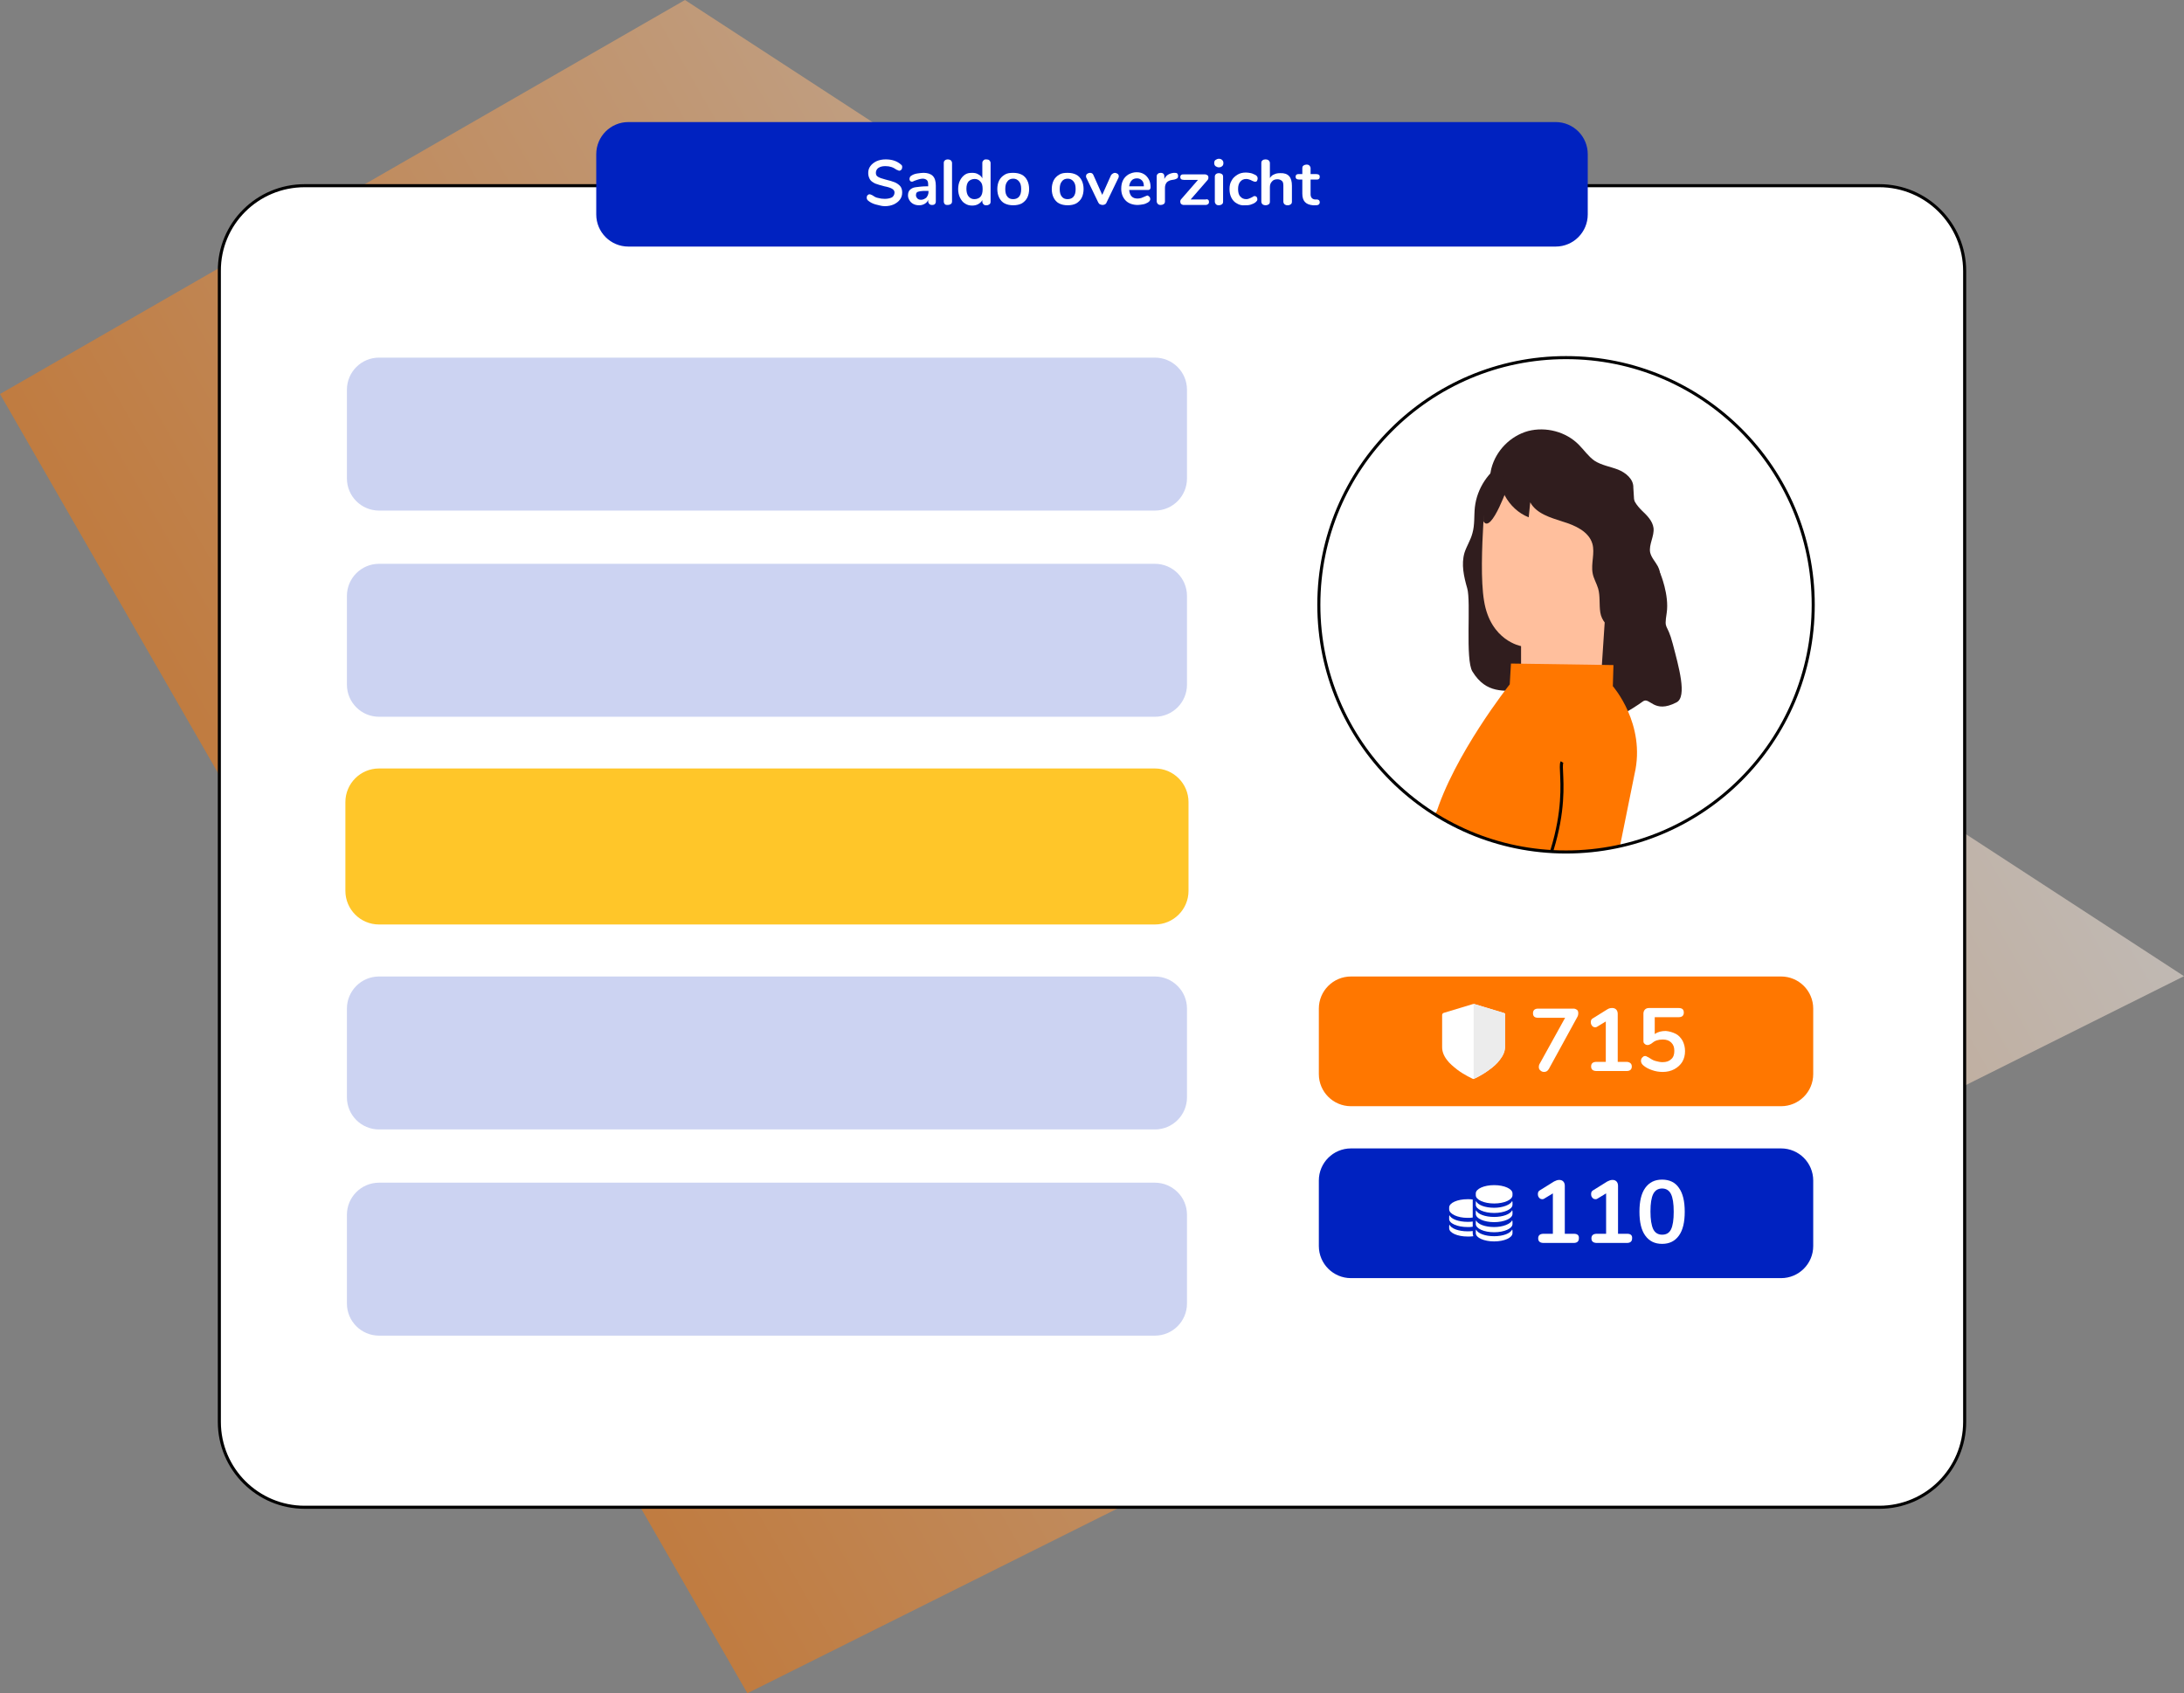 <?xml version="1.0" encoding="UTF-8" standalone="no"?>
<svg
   version="1.1"
   id="Laag_1"
   x="0px"
   y="0px"
   viewBox="0 0 713.9 553.5"
   xml:space="preserve"
   width="713.9"
   height="553.5"
   xmlns:xlink="http://www.w3.org/1999/xlink"
   xmlns="http://www.w3.org/2000/svg"
   xmlns:svg="http://www.w3.org/2000/svg"><rect x="0" y="0" width="713.9" height="553.5" fill="#808080" stroke="none"/><defs
   id="defs142" />
<style
   type="text/css"
   id="style2">
	.st0{opacity:0.5;fill:url(#SVGID_1_);enable-background:new    ;}
	.st1{fill:#FFFFFF;stroke:#000000;stroke-miterlimit:10;}
	.st2{clip-path:url(#SVGID_00000005987686076532418080000007844858139949062577_);}
	.st3{fill:#301D1E;}
	.st4{fill:#FFBF9D;}
	.st5{fill:#FF7700;}
	.st6{fill:none;stroke:#000000;stroke-miterlimit:10;}
	.st7{fill:#0022C0;}
	.st8{fill:#FFFFFF;}
	.st9{fill:#ECECEC;}
	.st10{fill:#CCD3F2;}
	.st11{fill:#FFC629;stroke:#FFC629;stroke-miterlimit:10;}
</style>
<linearGradient
   id="SVGID_1_"
   gradientUnits="userSpaceOnUse"
   x1="-3346.025"
   y1="-4709.373"
   x2="-2822.089"
   y2="-4709.373"
   gradientTransform="matrix(0.867,-0.498,-0.498,-0.867,682.92,-5395.967)">
	<stop
   offset="0"
   style="stop-color:#FF7700"
   id="stop4" />
	<stop
   offset="1"
   style="stop-color:#FFF1E5"
   id="stop6" />
</linearGradient>
<polygon
   class="st0"
   points="713.9,319.1 244.3,553.5 0,128.8 223.9,0 "
   id="polygon9"
   style="fill:url(#SVGID_1_)" />
<path
   class="st1"
   d="m 99.6,60.7 h 514.7 c 15.4,0 27.9,12.5 27.9,27.9 v 376.2 c 0,15.4 -12.5,27.9 -27.9,27.9 H 99.6 c -15.4,0 -27.9,-12.5 -27.9,-27.9 V 88.6 C 71.6,73.2 84.1,60.7 99.6,60.7 Z"
   id="path11" />
<g
   id="g45">
	<g
   id="g41">
		<defs
   id="defs14">
			<circle
   id="SVGID_00000147934128512048292880000010459409978899576222_"
   cx="511.9"
   cy="197.7"
   r="80.8" />
		</defs>
		<clipPath
   id="SVGID_00000053528471223001120590000015615937168958599310_">
			<use
   xlink:href="#SVGID_00000147934128512048292880000010459409978899576222_"
   style="overflow:visible"
   id="use16"
   x="0"
   y="0"
   width="100%"
   height="100%" />
		</clipPath>
		<g
   clip-path="url(#SVGID_00000053528471223001120590000015615937168958599310_)"
   id="g39">
			<path
   class="st3"
   d="m 542.7,187.4 c 0,0 3,7.1 2.1,13 -0.9,5.9 0.1,2.8 2,10.1 1.9,7.3 4.8,17.3 1.2,19.1 -7.5,3.9 -8.7,-2 -11,-0.3 -2.3,1.7 -14,9.8 -17.7,4.2 -3.7,-5.6 -0.1,-9.2 -4.7,-7.1 -4.6,2.1 -12.8,-2.8 -11.9,-5.5 0.9,-2.7 1,-12.8 -0.1,-17.9 -1,-5.2 24.4,-16.9 24.4,-16.9 z"
   id="path19" />
			<g
   id="g25">
				<path
   class="st3"
   d="m 533.9,159.4 c 0.1,-2.8 -2.5,-4.9 -5,-5.9 -2.6,-1 -5.4,-1.4 -7.7,-2.9 -2,-1.4 -3.4,-3.5 -5.1,-5.2 -4.2,-4.3 -10.8,-6 -16.6,-4.5 -5.8,1.6 -10.5,6.4 -12,12.2 -1,3.9 -0.3,8.6 2.8,11.2 3.6,3 8.9,2.4 13.5,1.4 4.6,-0.9 9.8,-1.9 13.7,0.8 2.3,1.6 3.7,4.3 5.1,6.7 1.4,2.5 3.2,5 5.9,5.9 2.7,0.9 6.3,-0.7 6.4,-3.5"
   id="path21" />
				<path
   class="st3"
   d="m 533.7,160.9 c -0.3,2.3 1.4,4.4 3,6 1.7,1.6 3.5,3.4 3.8,5.7 0.3,2.7 -1.6,5.4 -1.1,8 0.4,1.7 1.7,3 2.5,4.5 1.1,2.1 1.2,4.8 0.5,7.1 -0.7,2.3 -1.8,7.5 -3.4,9.3 -4.5,5 -11.6,9.3 -18.1,10.8 -6.5,1.5 -17,14 -23.7,13.6 -5.5,-0.3 -11.3,1.1 -15.9,-6.4 -2.4,-3.9 -0.4,-22.8 -1.7,-27.2 -1.1,-3.8 -2,-7.8 -0.9,-11.6 0.7,-2.2 2,-4.1 2.6,-6.4 0.8,-2.8 0.5,-5.7 0.8,-8.5 0.7,-6.2 4.5,-11.9 9.9,-14.9 5.4,-3 12.3,-3.2 17.9,-0.6"
   id="path23" />
			</g>
			<path
   class="st4"
   d="m 484.9,170.4 c 0.5,-7.9 5.8,-17.5 13.6,-16.7 l 24.5,6.2 c 2.4,0.3 4.2,2.3 4.1,4.7 l -3.9,59.1 c 0,1 1,0.6 0.6,1.5 -1.8,4 -7.9,14.2 -21,10.1 -3.2,-1 -4.7,-4.5 -5.3,-8.1 0,-0.4 -0.2,-0.8 -0.2,-1.2 -0.5,-4.2 -0.1,-8.1 -0.1,-8.1 0,-4.8 0,-6.7 0,-6.7 0,0 -10,-1.7 -12.1,-14.8 -1.1,-6.6 -0.7,-17.3 -0.2,-26 z"
   id="path27" />
			<path
   class="st3"
   d="m 490.2,151.5 c -1.5,7.1 2.8,15 9.5,17.6 0.2,-1.6 0.3,-3.3 0.5,-4.9 2,3.7 6.6,5 10.6,6.3 4,1.2 8.5,3.2 9.7,7.2 0.9,3.1 -0.5,6.5 0.1,9.7 0.3,1.7 1.3,3.3 1.8,5 0.7,2.5 0.3,5.2 0.7,7.8 0.4,2.6 2.4,5.2 5,5 1.6,-0.1 3,-1.4 3.7,-2.9 0.7,-1.5 0.8,-3.2 0.9,-4.8 0.4,-6.7 0.8,-13.4 0.5,-20.2 -0.2,-5.8 -0.9,-12 -4.5,-16.6 -3.9,-5.1 -10.4,-7.3 -16.7,-8.5 -6.3,-1.2 -12.8,-1.6 -18.7,-4.3"
   id="path29" />
			<path
   class="st5"
   d="m 465.9,349.4 c -3,1.8 -6.7,-0.5 -6.4,-4 1.9,-21.4 6.4,-67.7 9.6,-78.5 6,-20 24.4,-43.2 24.4,-43.2 v 0 l 0.4,-6.8 33.5,0.5 -0.2,6.9 c 0,0 10.9,12.4 7.1,28.7 l -13.2,65.3 1.1,31.7 c 0,0 -40.1,-7.4 -50.3,-3.5 -2.3,0.9 -4.3,1.9 -6,2.9 z"
   id="path31" />
			<path
   class="st5"
   d="m 524.4,249.9 c 0,0 -4.1,-15.2 -11,-16.9 -6.9,-1.7 -7.7,-3.1 -11.5,-1.2 l -43.5,45.2 -47.8,-11.6 -7.8,18.5 c 0,0 42,17.7 48.2,20.4 17,7.5 25.3,-1.1 25.3,-1.1 l 42,-36 z"
   id="path33" />
			<path
   class="st6"
   d="m 510.6,249.1 c -1.5,2.4 5.7,21.8 -16.8,56.9"
   id="path35" />
			<path
   class="st3"
   d="m 484.9,170.4 c 2.6,4.5 8.4,-12.6 8.4,-12.6 l -2,-2.6 -6.4,5.6 z"
   id="path37" />
		</g>
	</g>
	<circle
   class="st6"
   cx="511.9"
   cy="197.7"
   r="80.8"
   id="circle43" />
</g>
<g
   id="g95">
	<path
   class="st5"
   d="m 441.6,319.2 h 140.6 c 5.8,0 10.5,4.7 10.5,10.5 v 21.4 c 0,5.8 -4.7,10.5 -10.5,10.5 H 441.6 c -5.8,0 -10.5,-4.7 -10.5,-10.5 v -21.4 c 0,-5.8 4.7,-10.5 10.5,-10.5 z"
   id="path47" />
	<path
   class="st7"
   d="m 441.6,375.4 h 140.6 c 5.8,0 10.5,4.7 10.5,10.5 v 21.4 c 0,5.8 -4.7,10.5 -10.5,10.5 H 441.6 c -5.8,0 -10.5,-4.7 -10.5,-10.5 v -21.4 c 0,-5.8 4.7,-10.5 10.5,-10.5 z"
   id="path49" />
	<g
   id="g65">
		<g
   id="g57">
			<path
   class="st8"
   d="m 515.5,330.1 c 0.3,0.3 0.4,0.6 0.4,1.1 0,0.5 -0.1,0.9 -0.4,1.4 l -9.2,16.8 c -0.4,0.7 -0.9,1 -1.6,1 -0.5,0 -0.9,-0.2 -1.2,-0.5 -0.4,-0.3 -0.5,-0.7 -0.5,-1.2 0,-0.3 0.1,-0.7 0.3,-1 l 8.3,-15 h -8.8 c -1.2,0 -1.7,-0.5 -1.7,-1.5 0,-1 0.6,-1.5 1.7,-1.5 h 11.6 c 0.4,0 0.8,0.2 1.1,0.4 z"
   id="path51" />
			<path
   class="st8"
   d="m 533.4,348.6 c 0,1 -0.6,1.5 -1.7,1.5 h -9.8 c -1.2,0 -1.8,-0.5 -1.8,-1.5 0,-1 0.6,-1.5 1.8,-1.5 h 3 v -13.2 l -2.8,1.7 c -0.3,0.2 -0.5,0.2 -0.7,0.2 -0.4,0 -0.8,-0.2 -1,-0.5 -0.3,-0.4 -0.4,-0.7 -0.4,-1.2 0,-0.6 0.2,-1 0.8,-1.3 l 4.5,-2.8 c 0.6,-0.4 1.1,-0.5 1.7,-0.5 0.6,0 1,0.2 1.3,0.5 0.3,0.3 0.5,0.8 0.5,1.4 v 15.7 h 3 c 1,0.1 1.6,0.6 1.6,1.5 z"
   id="path53" />
			<path
   class="st8"
   d="m 547.7,337.9 c 1,0.5 1.7,1.3 2.3,2.3 0.5,1 0.8,2.1 0.8,3.4 0,1.3 -0.3,2.5 -0.9,3.5 -0.6,1 -1.5,1.8 -2.6,2.4 -1.1,0.6 -2.4,0.9 -3.8,0.9 -1.2,0 -2.4,-0.2 -3.5,-0.6 -1.2,-0.4 -2.1,-0.9 -2.9,-1.6 -0.4,-0.4 -0.7,-0.8 -0.7,-1.4 0,-0.4 0.1,-0.8 0.4,-1.1 0.3,-0.3 0.5,-0.5 0.9,-0.5 0.2,0 0.4,0 0.5,0.1 0.1,0.1 0.4,0.2 0.6,0.3 0.8,0.5 1.5,1 2.3,1.2 0.8,0.2 1.5,0.4 2.3,0.4 1.3,0 2.2,-0.3 2.9,-1 0.7,-0.6 1,-1.5 1,-2.7 0,-1.2 -0.3,-2 -1,-2.7 -0.7,-0.7 -1.6,-1 -2.8,-1 -0.8,0 -1.4,0.1 -2,0.3 -0.6,0.2 -1.2,0.6 -1.8,1.1 -0.4,0.2 -0.7,0.4 -1.1,0.4 -0.4,0 -0.7,-0.1 -1,-0.4 -0.3,-0.2 -0.4,-0.5 -0.4,-0.9 v -9 c 0,-0.5 0.2,-1 0.5,-1.3 0.3,-0.3 0.7,-0.5 1.3,-0.5 h 9.7 c 1.2,0 1.7,0.5 1.7,1.5 0,1 -0.6,1.5 -1.7,1.5 h -7.8 v 5.5 c 1,-0.7 2.2,-1 3.6,-1 1.1,0.1 2.2,0.4 3.2,0.9 z"
   id="path55" />
		</g>
		<g
   id="g63">
			<path
   class="st8"
   d="m 491.5,331.1 -9.6,-2.9 c -0.1,0 -0.3,0 -0.4,0 l -9.6,2.9 c -0.3,0.1 -0.5,0.4 -0.5,0.7 v 10.5 c 0,1.4 0.5,2.8 1.6,4.2 0.8,1.1 2,2.1 3.4,3.2 2.4,1.8 4.8,2.8 4.9,2.9 0.1,0 0.2,0.1 0.3,0.1 0.1,0 0.2,0 0.3,-0.1 0.1,0 2.5,-1.1 4.9,-2.9 1.4,-1 2.6,-2.1 3.4,-3.2 1.1,-1.4 1.7,-2.8 1.7,-4.2 v -10.5 c 0.2,-0.4 0,-0.6 -0.4,-0.7 z"
   id="path59" />
			<path
   class="st9"
   d="m 491.5,331.1 -9.6,-2.9 c -0.1,0 -0.1,0 -0.2,0 v 24.4 0 c 0.1,0 0.2,0 0.3,-0.1 0.1,0 2.5,-1.1 4.9,-2.9 1.4,-1 2.6,-2.1 3.4,-3.2 1.1,-1.4 1.7,-2.8 1.7,-4.2 v -10.5 c 0.1,-0.3 -0.1,-0.5 -0.5,-0.6 z"
   id="path61" />
		</g>
	</g>
	<g
   id="g93">
		<g
   id="g73">
			<path
   class="st8"
   d="m 516.1,404.8 c 0,1 -0.6,1.5 -1.7,1.5 h -9.8 c -1.2,0 -1.8,-0.5 -1.8,-1.5 0,-1 0.6,-1.5 1.8,-1.5 h 3 v -13.2 l -2.8,1.7 c -0.3,0.2 -0.5,0.2 -0.7,0.2 -0.4,0 -0.8,-0.2 -1,-0.5 -0.3,-0.3 -0.4,-0.7 -0.4,-1.2 0,-0.6 0.2,-1 0.8,-1.3 l 4.5,-2.8 c 0.6,-0.3 1.1,-0.5 1.7,-0.5 0.6,0 1,0.2 1.3,0.5 0.3,0.3 0.5,0.8 0.5,1.4 v 15.7 h 3 c 1.1,0 1.7,0.5 1.6,1.5 z"
   id="path67" />
			<path
   class="st8"
   d="m 533.5,404.8 c 0,1 -0.6,1.5 -1.7,1.5 H 522 c -1.2,0 -1.8,-0.5 -1.8,-1.5 0,-1 0.6,-1.5 1.8,-1.5 h 3 v -13.2 l -2.8,1.7 c -0.3,0.2 -0.5,0.2 -0.7,0.2 -0.4,0 -0.8,-0.2 -1,-0.5 -0.3,-0.3 -0.4,-0.7 -0.4,-1.2 0,-0.6 0.2,-1 0.8,-1.3 l 4.5,-2.8 c 0.6,-0.3 1.1,-0.5 1.7,-0.5 0.6,0 1,0.2 1.3,0.5 0.3,0.3 0.5,0.8 0.5,1.4 v 15.7 h 3 c 1.1,0 1.7,0.5 1.6,1.5 z"
   id="path69" />
			<path
   class="st8"
   d="m 537.8,403.9 c -1.3,-1.8 -1.9,-4.4 -1.9,-7.8 0,-3.4 0.6,-6 1.9,-7.8 1.3,-1.8 3.1,-2.7 5.5,-2.7 2.4,0 4.3,0.9 5.5,2.7 1.3,1.8 1.9,4.4 1.9,7.8 0,3.4 -0.6,6 -1.9,7.8 -1.3,1.8 -3.1,2.7 -5.5,2.7 -2.4,0 -4.2,-0.9 -5.5,-2.7 z m 8.4,-2 c 0.6,-1.2 0.9,-3.1 0.9,-5.8 0,-2.7 -0.3,-4.6 -0.9,-5.8 -0.6,-1.2 -1.6,-1.8 -2.9,-1.8 -1.3,0 -2.3,0.6 -2.9,1.8 -0.6,1.2 -0.9,3.1 -0.9,5.7 0,2.6 0.3,4.5 0.9,5.8 0.6,1.2 1.6,1.8 2.9,1.8 1.3,0 2.3,-0.5 2.9,-1.7 z"
   id="path71" />
		</g>
		<g
   id="g91">
			<path
   class="st8"
   d="m 479.7,398.1 c 0.6,0 1.1,0 1.7,-0.1 v -5.9 c -0.5,-0.1 -1.1,-0.1 -1.7,-0.1 -3.3,0 -6,1.2 -6,2.7 v 0.6 c 0,1.5 2.7,2.8 6,2.8 z"
   id="path75" />
			<path
   class="st8"
   d="m 479.7,401.1 c 0.6,0 1.1,0 1.7,-0.1 v -1.7 c -0.5,0.1 -1.1,0.1 -1.7,0.1 -2.9,0 -5.4,-0.9 -5.9,-2.2 -0.1,0.2 -0.1,0.4 -0.1,0.6 v 0.6 c -0.1,1.5 2.7,2.7 6,2.7 z"
   id="path77" />
			<path
   class="st8"
   d="m 481.4,402.5 v -0.1 c -0.5,0.1 -1.1,0.1 -1.7,0.1 -2.9,0 -5.4,-0.9 -5.9,-2.2 -0.1,0.2 -0.1,0.4 -0.1,0.6 v 0.6 c 0,1.5 2.7,2.7 6,2.7 0.7,0 1.3,0 1.9,-0.1 -0.1,-0.3 -0.2,-0.6 -0.2,-1 z"
   id="path79" />
			<path
   class="st8"
   d="m 488.4,387.4 c -3.3,0 -6,1.2 -6,2.7 v 0.6 c 0,1.5 2.7,2.7 6,2.7 3.3,0 6,-1.2 6,-2.7 v -0.6 c 0,-1.5 -2.7,-2.7 -6,-2.7 z"
   id="path81" />
			<path
   class="st8"
   d="m 488.4,394.8 c -2.9,0 -5.4,-0.9 -5.9,-2.2 -0.1,0.2 -0.1,0.4 -0.1,0.6 v 0.6 c 0,1.5 2.7,2.7 6,2.7 3.3,0 6,-1.2 6,-2.7 v -0.6 c 0,-0.2 0,-0.4 -0.1,-0.6 -0.6,1.2 -3,2.2 -5.9,2.2 z"
   id="path83" />
			<path
   class="st8"
   d="m 488.4,397.8 c -2.9,0 -5.4,-0.9 -5.9,-2.2 -0.1,0.2 -0.1,0.4 -0.1,0.6 v 0.6 c 0,1.5 2.7,2.7 6,2.7 3.3,0 6,-1.2 6,-2.7 v -0.6 c 0,-0.2 0,-0.4 -0.1,-0.6 -0.6,1.3 -3,2.2 -5.9,2.2 z"
   id="path85" />
			<path
   class="st8"
   d="m 488.4,401.1 c -2.9,0 -5.4,-0.9 -5.9,-2.2 -0.1,0.2 -0.1,0.4 -0.1,0.6 v 0.6 c 0,1.5 2.7,2.7 6,2.7 3.3,0 6,-1.2 6,-2.7 v -0.6 c 0,-0.2 0,-0.4 -0.1,-0.6 -0.6,1.2 -3,2.2 -5.9,2.2 z"
   id="path87" />
			<path
   class="st8"
   d="m 488.4,404.1 c -2.9,0 -5.4,-0.9 -5.9,-2.2 -0.1,0.2 -0.1,0.4 -0.1,0.6 v 0.6 c 0,1.5 2.7,2.7 6,2.7 3.3,0 6,-1.2 6,-2.7 v -0.6 c 0,-0.2 0,-0.4 -0.1,-0.6 -0.6,1.3 -3,2.2 -5.9,2.2 z"
   id="path89" />
		</g>
	</g>
</g>
<path
   class="st10"
   d="m 123.9,116.9 h 253.6 c 5.8,0 10.5,4.7 10.5,10.5 v 29 c 0,5.8 -4.7,10.5 -10.5,10.5 H 123.9 c -5.8,0 -10.5,-4.7 -10.5,-10.5 v -29 c 0,-5.8 4.7,-10.5 10.5,-10.5 z"
   id="path97" />
<path
   class="st10"
   d="m 123.9,184.3 h 253.6 c 5.8,0 10.5,4.7 10.5,10.5 v 29 c 0,5.8 -4.7,10.5 -10.5,10.5 H 123.9 c -5.8,0 -10.5,-4.7 -10.5,-10.5 v -29 c 0,-5.8 4.7,-10.5 10.5,-10.5 z"
   id="path99" />
<path
   class="st11"
   d="m 123.9,251.7 h 253.6 c 5.8,0 10.5,4.7 10.5,10.5 v 29 c 0,5.8 -4.7,10.5 -10.5,10.5 H 123.9 c -5.8,0 -10.5,-4.7 -10.5,-10.5 v -29 c 0,-5.8 4.7,-10.5 10.5,-10.5 z"
   id="path101" />
<path
   class="st10"
   d="m 123.9,319.2 h 253.6 c 5.8,0 10.5,4.7 10.5,10.5 v 29 c 0,5.8 -4.7,10.5 -10.5,10.5 H 123.9 c -5.8,0 -10.5,-4.7 -10.5,-10.5 v -29 c 0,-5.8 4.7,-10.5 10.5,-10.5 z"
   id="path103" />
<path
   class="st10"
   d="m 123.9,386.6 h 253.6 c 5.8,0 10.5,4.7 10.5,10.5 v 29 c 0,5.8 -4.7,10.5 -10.5,10.5 H 123.9 c -5.8,0 -10.5,-4.7 -10.5,-10.5 v -29 c 0,-5.8 4.7,-10.5 10.5,-10.5 z"
   id="path105" />
<path
   class="st7"
   d="m 205.4,39.9 h 303.1 c 5.8,0 10.5,4.7 10.5,10.5 v 19.7 c 0,5.8 -4.7,10.5 -10.5,10.5 H 205.4 c -5.8,0 -10.5,-4.7 -10.5,-10.5 V 50.4 c 0,-5.8 4.7,-10.5 10.5,-10.5 z"
   id="path107" />
<g
   id="g137">
	<path
   class="st8"
   d="m 286.1,66.8 c -1,-0.3 -1.7,-0.7 -2.3,-1.2 -0.3,-0.2 -0.5,-0.6 -0.5,-1 0,-0.3 0.1,-0.6 0.3,-0.8 0.2,-0.2 0.4,-0.3 0.6,-0.3 0.2,0 0.5,0.1 0.9,0.3 0.6,0.4 1.2,0.8 1.9,0.9 0.7,0.2 1.4,0.3 2.2,0.3 1,0 1.8,-0.2 2.4,-0.5 0.5,-0.4 0.8,-0.9 0.8,-1.6 0,-0.5 -0.3,-0.9 -0.8,-1.2 -0.5,-0.3 -1.4,-0.6 -2.5,-0.8 -1.2,-0.3 -2.2,-0.6 -3,-0.9 -0.8,-0.4 -1.4,-0.8 -1.7,-1.3 -0.3,-0.5 -0.6,-1.2 -0.6,-2.1 0,-0.9 0.2,-1.6 0.7,-2.3 0.5,-0.7 1.2,-1.2 2,-1.6 0.9,-0.4 1.9,-0.6 3,-0.6 2,0 3.6,0.5 4.9,1.6 0.2,0.1 0.3,0.3 0.4,0.4 0.1,0.1 0.1,0.3 0.1,0.6 0,0.3 -0.1,0.6 -0.3,0.8 -0.2,0.2 -0.4,0.3 -0.6,0.3 -0.1,0 -0.3,0 -0.4,-0.1 -0.1,-0.1 -0.3,-0.1 -0.5,-0.2 -0.6,-0.4 -1.1,-0.7 -1.7,-0.9 -0.6,-0.2 -1.2,-0.3 -2,-0.3 -1,0 -1.7,0.2 -2.3,0.6 -0.5,0.4 -0.8,0.9 -0.8,1.6 0,0.6 0.2,1 0.7,1.3 0.5,0.3 1.3,0.6 2.5,0.9 1.2,0.3 2.3,0.6 3,0.9 0.7,0.3 1.4,0.8 1.8,1.3 0.4,0.5 0.6,1.2 0.6,2 0,0.9 -0.2,1.6 -0.7,2.3 -0.5,0.7 -1.2,1.2 -2,1.6 -0.9,0.4 -1.9,0.6 -3,0.6 -1.1,0 -2.1,-0.4 -3.1,-0.6 z"
   id="path109" />
	<path
   class="st8"
   d="m 304.9,57.5 c 0.7,0.7 1,1.8 1,3.2 v 5.1 c 0,0.4 -0.1,0.7 -0.3,0.9 -0.2,0.2 -0.5,0.3 -0.9,0.3 -0.4,0 -0.7,-0.1 -0.9,-0.3 -0.2,-0.2 -0.4,-0.5 -0.4,-0.9 v -0.5 c -0.2,0.6 -0.6,1 -1.1,1.3 -0.5,0.3 -1.1,0.5 -1.8,0.5 -0.7,0 -1.3,-0.1 -1.9,-0.4 -0.6,-0.3 -1,-0.7 -1.3,-1.2 -0.3,-0.5 -0.5,-1 -0.5,-1.6 0,-0.8 0.2,-1.4 0.6,-1.8 0.4,-0.4 1,-0.8 1.9,-0.9 0.9,-0.1 2.1,-0.3 3.6,-0.3 h 0.5 v -0.5 c 0,-0.7 -0.1,-1.2 -0.4,-1.5 -0.3,-0.3 -0.8,-0.5 -1.4,-0.5 -0.4,0 -0.8,0.1 -1.2,0.2 -0.4,0.1 -0.9,0.3 -1.5,0.5 -0.4,0.2 -0.6,0.3 -0.8,0.3 -0.2,0 -0.5,-0.1 -0.6,-0.3 -0.2,-0.2 -0.2,-0.4 -0.2,-0.7 0,-0.2 0.1,-0.4 0.2,-0.6 0.1,-0.2 0.3,-0.3 0.6,-0.5 0.5,-0.3 1.1,-0.5 1.8,-0.6 0.7,-0.1 1.4,-0.2 2,-0.2 1.2,0 2.3,0.3 3,1 z m -2.1,7.1 c 0.4,-0.5 0.7,-1.1 0.7,-1.8 V 62.4 H 303 c -0.9,0 -1.7,0 -2.2,0.1 -0.5,0.1 -0.9,0.2 -1.1,0.4 -0.2,0.2 -0.3,0.5 -0.3,0.9 0,0.4 0.2,0.8 0.5,1.1 0.3,0.3 0.7,0.4 1.2,0.4 0.6,0 1.2,-0.3 1.7,-0.7 z"
   id="path111" />
	<path
   class="st8"
   d="m 308.9,66.8 c -0.2,-0.2 -0.4,-0.5 -0.4,-0.9 V 53.3 c 0,-0.4 0.1,-0.7 0.4,-0.9 0.2,-0.2 0.6,-0.3 0.9,-0.3 0.3,0 0.7,0.1 1,0.3 0.2,0.2 0.4,0.5 0.4,0.9 v 12.5 c 0,0.4 -0.1,0.7 -0.4,0.9 -0.3,0.2 -0.6,0.3 -1,0.3 -0.4,0 -0.6,0 -0.9,-0.2 z"
   id="path113" />
	<path
   class="st8"
   d="m 323.4,52.4 c 0.2,0.2 0.4,0.5 0.4,0.9 v 12.6 c 0,0.4 -0.1,0.7 -0.4,0.9 -0.3,0.2 -0.5,0.3 -1,0.3 -0.5,0 -0.7,-0.1 -0.9,-0.3 -0.2,-0.2 -0.4,-0.5 -0.4,-0.9 v -0.5 c -0.3,0.6 -0.8,1 -1.3,1.3 -0.5,0.3 -1.2,0.5 -2,0.5 -0.9,0 -1.7,-0.2 -2.4,-0.7 -0.7,-0.4 -1.2,-1.1 -1.6,-1.9 -0.4,-0.8 -0.6,-1.8 -0.6,-2.8 0,-1 0.2,-2 0.6,-2.8 0.4,-0.8 0.9,-1.4 1.6,-1.9 0.7,-0.5 1.5,-0.6 2.4,-0.6 0.7,0 1.4,0.1 2,0.5 0.6,0.3 1,0.7 1.3,1.3 v -5 c 0,-0.4 0.1,-0.6 0.4,-0.9 0.3,-0.3 0.5,-0.3 0.9,-0.3 0.4,0 0.8,0.1 1,0.3 z m -2.9,11.9 c 0.5,-0.6 0.7,-1.4 0.7,-2.5 0,-1.1 -0.2,-1.9 -0.7,-2.4 -0.5,-0.6 -1.1,-0.9 -1.9,-0.9 -0.8,0 -1.5,0.3 -2,0.8 -0.5,0.6 -0.7,1.4 -0.7,2.4 0,1 0.2,1.9 0.7,2.5 0.5,0.6 1.1,0.9 1.9,0.9 0.8,0 1.6,-0.3 2,-0.8 z"
   id="path115" />
	<path
   class="st8"
   d="m 328.4,66.5 c -0.8,-0.4 -1.4,-1.1 -1.8,-1.9 -0.4,-0.8 -0.6,-1.8 -0.6,-2.8 0,-1 0.2,-2 0.6,-2.8 0.4,-0.8 1,-1.4 1.8,-1.9 0.8,-0.5 1.7,-0.6 2.8,-0.6 1.1,0 2,0.2 2.8,0.6 0.8,0.4 1.4,1.1 1.8,1.9 0.4,0.8 0.6,1.8 0.6,2.8 0,1 -0.2,2 -0.6,2.8 -0.4,0.8 -1,1.4 -1.8,1.9 -0.8,0.4 -1.7,0.6 -2.8,0.6 -1.1,0 -2,-0.2 -2.8,-0.6 z m 4.7,-2.2 c 0.5,-0.6 0.7,-1.4 0.7,-2.5 0,-1.1 -0.2,-1.9 -0.7,-2.5 -0.5,-0.6 -1.1,-0.9 -1.9,-0.9 -0.8,0 -1.5,0.3 -1.9,0.9 -0.5,0.6 -0.7,1.4 -0.7,2.5 0,1.1 0.2,1.9 0.7,2.5 0.5,0.6 1.1,0.8 1.9,0.8 0.8,0 1.5,-0.3 1.9,-0.8 z"
   id="path117" />
	<path
   class="st8"
   d="m 346.2,66.5 c -0.8,-0.4 -1.4,-1.1 -1.8,-1.9 -0.4,-0.8 -0.6,-1.8 -0.6,-2.8 0,-1 0.2,-2 0.6,-2.8 0.4,-0.8 1,-1.4 1.8,-1.9 0.8,-0.5 1.7,-0.6 2.8,-0.6 1.1,0 2,0.2 2.8,0.6 0.8,0.4 1.4,1.1 1.8,1.9 0.4,0.8 0.6,1.8 0.6,2.8 0,1 -0.2,2 -0.6,2.8 -0.4,0.8 -1,1.4 -1.8,1.9 -0.8,0.4 -1.7,0.6 -2.8,0.6 -1.1,0 -2,-0.2 -2.8,-0.6 z m 4.7,-2.2 c 0.5,-0.6 0.7,-1.4 0.7,-2.5 0,-1.1 -0.2,-1.9 -0.7,-2.5 -0.5,-0.6 -1.1,-0.9 -1.9,-0.9 -0.8,0 -1.5,0.3 -1.9,0.9 -0.5,0.6 -0.7,1.4 -0.7,2.5 0,1.1 0.2,1.9 0.7,2.5 0.5,0.6 1.1,0.8 1.9,0.8 0.8,0 1.5,-0.3 1.9,-0.8 z"
   id="path119" />
	<path
   class="st8"
   d="m 363.8,56.7 c 0.2,-0.1 0.4,-0.2 0.6,-0.2 0.3,0 0.6,0.1 0.9,0.3 0.3,0.2 0.4,0.5 0.4,0.8 0,0.2 0,0.3 -0.1,0.5 l -3.9,8.1 c -0.1,0.3 -0.3,0.5 -0.5,0.6 -0.2,0.1 -0.5,0.2 -0.8,0.2 -0.3,0 -0.5,-0.1 -0.8,-0.2 -0.3,-0.1 -0.4,-0.3 -0.6,-0.6 l -3.9,-8.1 C 355,58 355,57.8 355,57.6 c 0,-0.3 0.1,-0.6 0.4,-0.8 0.3,-0.2 0.6,-0.3 0.9,-0.3 0.5,0 0.9,0.2 1.1,0.7 l 2.9,6.5 2.9,-6.5 c 0.2,-0.2 0.4,-0.4 0.6,-0.5 z"
   id="path121" />
	<path
   class="st8"
   d="m 375.8,64.4 c 0.1,0.2 0.2,0.4 0.2,0.7 0,0.4 -0.3,0.8 -0.8,1.1 -0.5,0.3 -1,0.5 -1.6,0.6 -0.6,0.1 -1.2,0.2 -1.7,0.2 -1.6,0 -3,-0.5 -3.9,-1.4 -0.9,-0.9 -1.5,-2.2 -1.5,-3.9 0,-1.1 0.2,-2 0.6,-2.8 0.4,-0.8 1,-1.4 1.8,-1.9 0.8,-0.4 1.6,-0.7 2.6,-0.7 1,0 1.7,0.2 2.4,0.6 0.7,0.4 1.2,1 1.6,1.7 0.4,0.7 0.6,1.6 0.6,2.6 0,0.6 -0.3,0.9 -0.8,0.9 h -6.2 c 0.1,1 0.4,1.7 0.8,2.1 0.5,0.5 1.1,0.7 2,0.7 0.5,0 0.8,-0.1 1.2,-0.2 0.3,-0.1 0.7,-0.3 1.2,-0.5 0.4,-0.2 0.7,-0.3 0.9,-0.3 0.3,0.3 0.4,0.3 0.6,0.5 z M 369.9,59 c -0.4,0.4 -0.7,1.1 -0.8,1.9 h 4.8 c 0,-0.9 -0.2,-1.5 -0.6,-1.9 -0.4,-0.4 -0.9,-0.7 -1.6,-0.7 -0.7,0 -1.4,0.2 -1.8,0.7 z"
   id="path123" />
	<path
   class="st8"
   d="m 384.8,56.7 c 0.2,0.2 0.3,0.5 0.3,0.8 0,0.3 -0.1,0.7 -0.3,0.8 -0.2,0.1 -0.5,0.3 -1,0.4 l -0.6,0.1 c -0.8,0.1 -1.4,0.4 -1.8,0.8 -0.4,0.5 -0.6,1.1 -0.6,1.8 v 4.4 c 0,0.4 -0.1,0.7 -0.4,0.9 -0.3,0.2 -0.6,0.3 -1,0.3 -0.4,0 -0.7,-0.1 -0.9,-0.3 -0.2,-0.2 -0.4,-0.5 -0.4,-0.9 v -8.1 c 0,-0.4 0.1,-0.7 0.4,-0.9 0.2,-0.2 0.5,-0.3 0.9,-0.3 0.4,0 0.7,0.1 0.9,0.3 0.2,0.2 0.3,0.5 0.3,0.9 v 0.8 c 0.3,-0.6 0.7,-1.1 1.2,-1.4 0.5,-0.3 1.1,-0.5 1.8,-0.6 h 0.3 c 0.4,0 0.7,0 0.9,0.2 z"
   id="path125" />
	<path
   class="st8"
   d="m 395.2,66 c 0,0.3 -0.1,0.6 -0.3,0.7 -0.2,0.2 -0.5,0.3 -0.9,0.3 h -7 c -0.4,0 -0.6,-0.1 -0.9,-0.3 -0.2,-0.2 -0.3,-0.5 -0.3,-0.8 0,-0.3 0.1,-0.6 0.4,-0.9 l 5.4,-6.2 H 387 c -0.4,0 -0.7,-0.1 -0.9,-0.2 -0.2,-0.2 -0.3,-0.4 -0.3,-0.7 0,-0.3 0.1,-0.6 0.3,-0.7 0.2,-0.2 0.5,-0.2 0.9,-0.2 h 6.8 c 0.4,0 0.6,0.1 0.9,0.3 0.3,0.2 0.3,0.5 0.3,0.8 0,0.3 -0.1,0.6 -0.4,0.9 l -5.4,6.2 h 4.9 c 0.7,-0.2 1.1,0.2 1.1,0.8 z"
   id="path127" />
	<path
   class="st8"
   d="m 397.3,54.3 c -0.3,-0.3 -0.4,-0.6 -0.4,-1 0,-0.4 0.1,-0.8 0.4,-1 0.3,-0.2 0.7,-0.4 1.1,-0.4 0.4,0 0.8,0.1 1.1,0.4 0.3,0.3 0.4,0.6 0.4,1 0,0.4 -0.1,0.8 -0.4,1 -0.3,0.3 -0.7,0.4 -1.1,0.4 -0.4,0 -0.8,-0.2 -1.1,-0.4 z m 0.2,12.5 c -0.2,-0.2 -0.4,-0.5 -0.4,-0.9 v -8.1 c 0,-0.4 0.1,-0.7 0.4,-0.9 0.2,-0.2 0.6,-0.3 0.9,-0.3 0.3,0 0.7,0.1 1,0.3 0.3,0.2 0.4,0.5 0.4,0.9 v 8.1 c 0,0.4 -0.1,0.7 -0.4,0.9 -0.3,0.2 -0.6,0.3 -1,0.3 -0.4,0 -0.7,-0.1 -0.9,-0.3 z"
   id="path129" />
	<path
   class="st8"
   d="m 404.3,66.5 c -0.8,-0.4 -1.4,-1.1 -1.8,-1.9 -0.4,-0.8 -0.6,-1.7 -0.6,-2.8 0,-1.1 0.2,-2 0.7,-2.8 0.4,-0.8 1.1,-1.4 1.9,-1.9 0.8,-0.5 1.7,-0.7 2.8,-0.7 0.5,0 1.1,0.1 1.6,0.2 0.5,0.1 1,0.4 1.5,0.6 0.5,0.3 0.7,0.7 0.7,1.1 0,0.3 -0.1,0.6 -0.2,0.8 -0.1,0.2 -0.3,0.3 -0.6,0.3 -0.1,0 -0.3,0 -0.5,-0.1 -0.2,-0.1 -0.3,-0.1 -0.5,-0.2 -0.3,-0.2 -0.6,-0.3 -0.9,-0.4 -0.3,-0.1 -0.6,-0.2 -1,-0.2 -0.9,0 -1.5,0.3 -2,0.9 -0.5,0.6 -0.7,1.4 -0.7,2.4 0,1 0.2,1.9 0.7,2.4 0.5,0.6 1.1,0.9 2,0.9 0.4,0 0.7,-0.1 0.9,-0.2 0.2,-0.1 0.6,-0.2 0.9,-0.4 0.2,-0.1 0.4,-0.2 0.5,-0.3 0.1,-0.1 0.3,-0.1 0.5,-0.1 0.2,0 0.4,0.1 0.6,0.3 0.1,0.2 0.2,0.4 0.2,0.7 0,0.2 0,0.4 -0.2,0.6 -0.1,0.2 -0.3,0.3 -0.5,0.5 -0.4,0.3 -0.9,0.5 -1.5,0.7 -0.6,0.2 -1.2,0.2 -1.8,0.2 -1,0.1 -1.9,-0.1 -2.7,-0.6 z"
   id="path131" />
	<path
   class="st8"
   d="m 422.3,60.7 v 5.2 c 0,0.4 -0.1,0.7 -0.4,0.9 -0.3,0.2 -0.5,0.3 -1,0.3 -0.5,0 -0.7,-0.1 -1,-0.3 -0.2,-0.2 -0.4,-0.5 -0.4,-0.9 v -5.2 c 0,-0.7 -0.1,-1.3 -0.5,-1.6 -0.4,-0.3 -0.8,-0.5 -1.4,-0.5 -0.8,0 -1.4,0.2 -1.8,0.7 -0.5,0.5 -0.7,1.1 -0.7,1.9 v 4.7 c 0,0.4 -0.1,0.7 -0.4,0.9 -0.3,0.2 -0.6,0.3 -1,0.3 -0.4,0 -0.7,-0.1 -1,-0.3 -0.2,-0.2 -0.4,-0.5 -0.4,-0.9 V 53.3 c 0,-0.4 0.1,-0.7 0.4,-0.9 0.2,-0.2 0.6,-0.3 1,-0.3 0.4,0 0.7,0.1 1,0.3 0.2,0.2 0.4,0.5 0.4,0.9 v 4.9 c 0.4,-0.6 0.8,-1 1.4,-1.2 0.6,-0.3 1.2,-0.4 2,-0.4 2.6,-0.1 3.8,1.3 3.8,4.1 z"
   id="path133" />
	<path
   class="st8"
   d="m 431.4,66.1 c 0,0.3 -0.1,0.6 -0.4,0.8 -0.3,0.2 -0.7,0.2 -1.2,0.2 h -0.6 c -2.4,-0.2 -3.5,-1.4 -3.5,-3.8 v -4.6 h -1 c -0.4,0 -0.7,-0.1 -0.9,-0.2 -0.2,-0.2 -0.3,-0.4 -0.3,-0.7 0,-0.3 0.1,-0.6 0.3,-0.7 0.2,-0.2 0.5,-0.2 0.9,-0.2 h 1 V 55 c 0,-0.4 0.1,-0.7 0.4,-0.9 0.3,-0.2 0.6,-0.3 1,-0.3 0.4,0 0.7,0.1 0.9,0.3 0.2,0.2 0.4,0.5 0.4,0.9 v 1.9 h 1.8 c 0.4,0 0.7,0.1 0.9,0.2 0.2,0.1 0.3,0.4 0.3,0.7 0,0.3 -0.1,0.6 -0.3,0.7 -0.2,0.2 -0.5,0.2 -0.9,0.2 h -1.8 v 4.8 c 0,1 0.5,1.6 1.4,1.7 h 0.6 c 0.6,0 1,0.3 1,0.9 z"
   id="path135" />
</g>
</svg>
